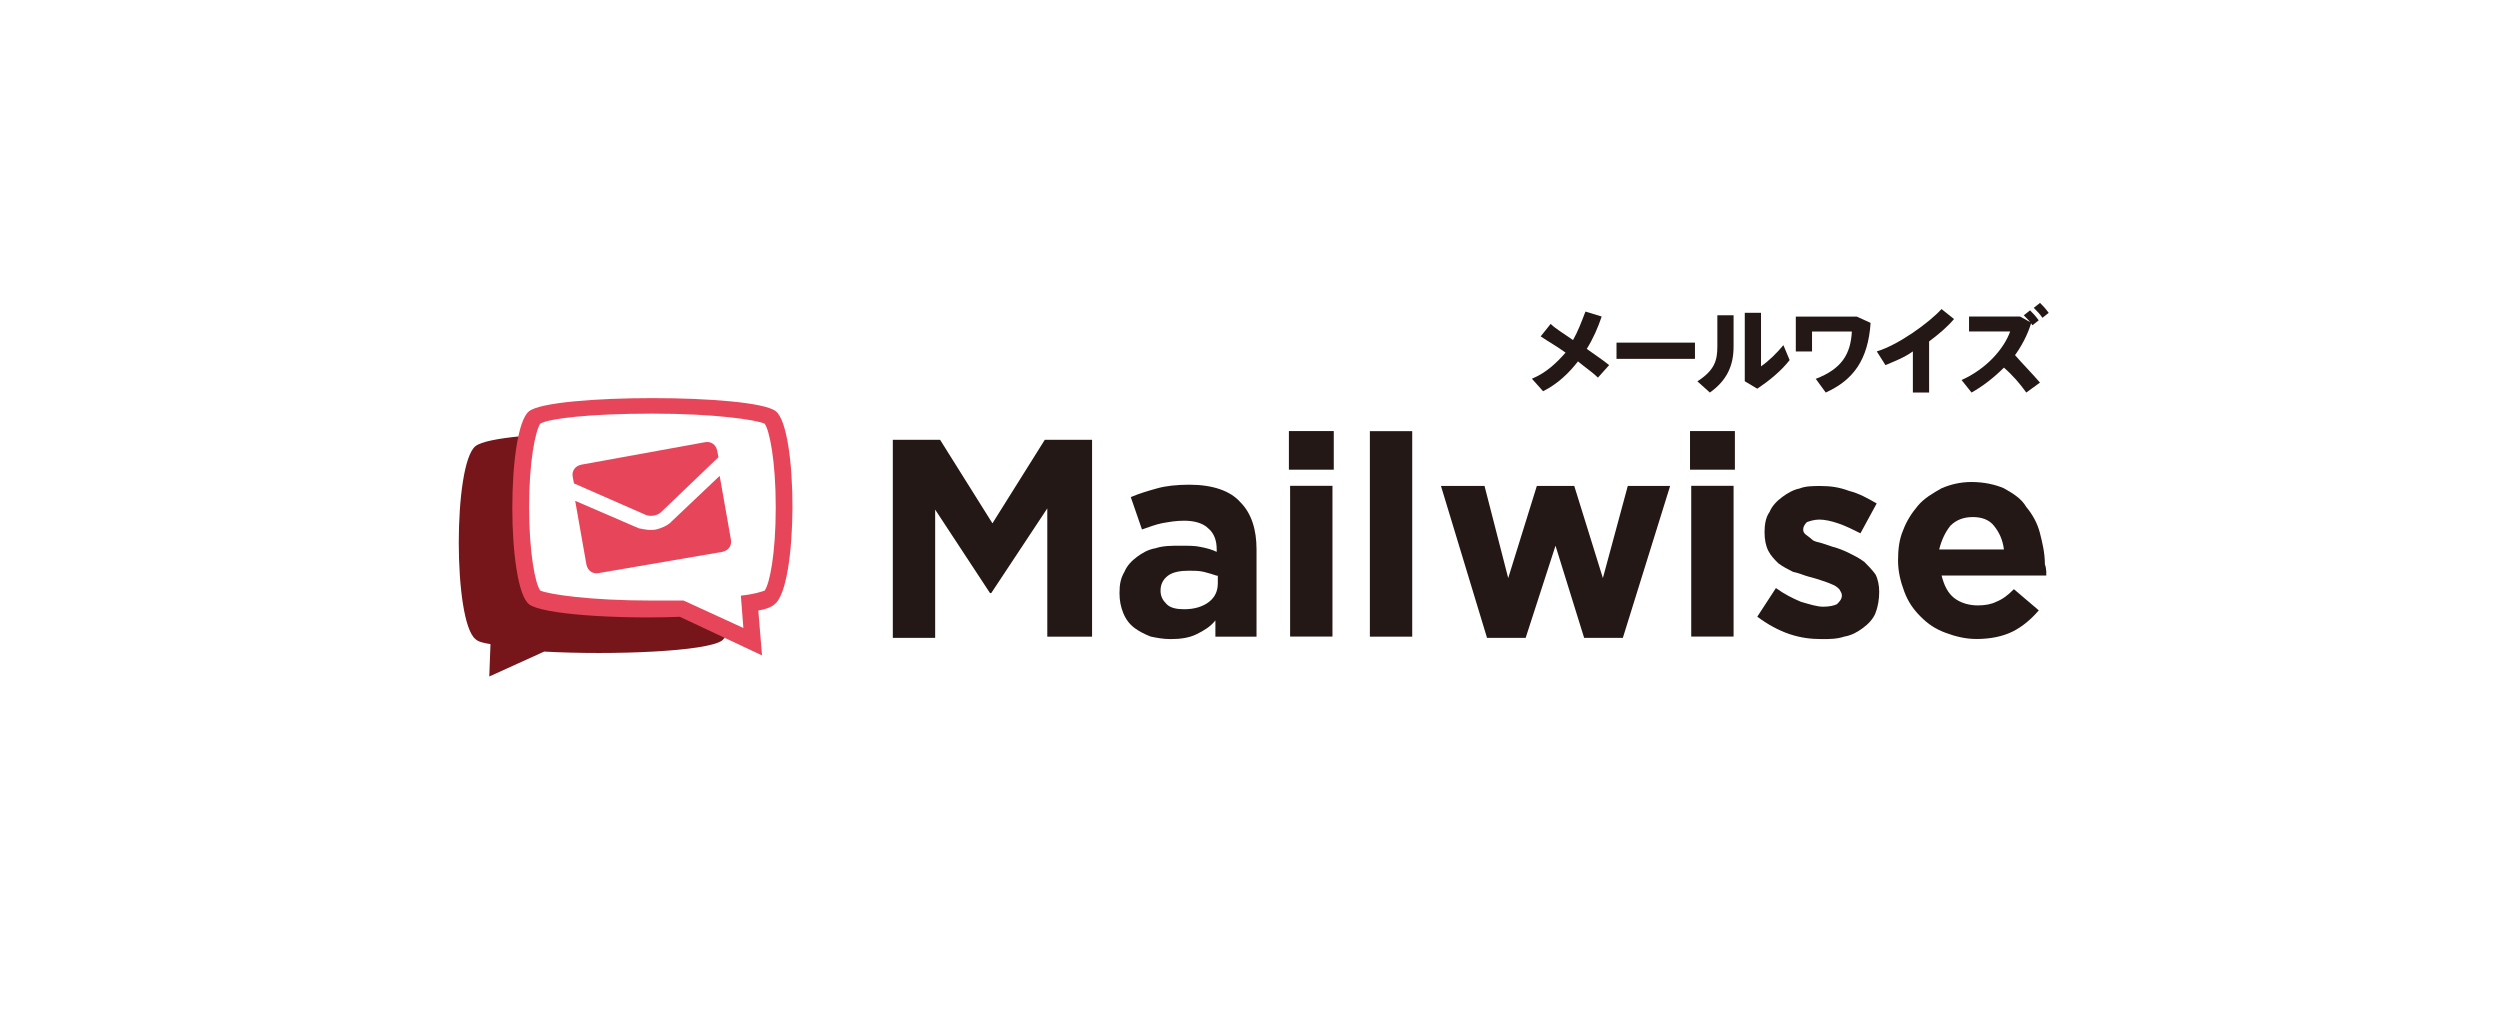 <?xml version="1.0" encoding="UTF-8"?><svg id="_レイヤー_2" xmlns="http://www.w3.org/2000/svg" viewBox="0 0 268 110"><defs><style>.cls-1{fill:#231815;}.cls-1,.cls-2,.cls-3,.cls-4{stroke-width:0px;}.cls-2{fill:#76161b;}.cls-3{fill:#fff;}.cls-4{fill:#e7465a;}</style></defs><g id="_レイヤー_1-2"><rect class="cls-3" width="268" height="110"/><path class="cls-1" d="m112.27,68.25v-13.75l-6.01,9.08h-.13l-5.88-8.95v13.75h-4.54v-21.23h5.07l5.61,8.95,5.61-8.95h5.07v21.1h-4.81Z"/><path class="cls-1" d="m130.29,68.25v-1.74c-.53.67-1.2,1.07-2,1.47-.8.4-1.74.53-2.8.53-.8,0-1.47-.13-2.14-.27-.67-.27-1.2-.53-1.74-.93-.53-.4-.93-.93-1.2-1.6s-.4-1.34-.4-2.14h0c0-.93.13-1.6.53-2.27.27-.67.8-1.2,1.34-1.6.53-.4,1.2-.8,2-.93.8-.27,1.74-.27,2.67-.27.8,0,1.6,0,2.14.13.67.13,1.2.27,1.74.53v-.27c0-.93-.27-1.74-.93-2.27-.53-.53-1.47-.8-2.54-.8-.93,0-1.6.13-2.4.27-.67.13-1.34.4-2.14.67l-1.2-3.47c.93-.4,1.87-.67,2.8-.93.93-.27,2.14-.4,3.47-.4,2.54,0,4.41.67,5.47,1.87,1.2,1.2,1.74,2.94,1.74,5.07v9.35s-4.41,0-4.41,0Zm.13-6.54c-.4-.13-.8-.27-1.34-.4-.53-.13-1.07-.13-1.6-.13-.93,0-1.74.13-2.27.53s-.8.93-.8,1.6h0c0,.67.27,1.07.67,1.47.4.4,1.07.53,1.87.53,1.07,0,2-.27,2.67-.8s.93-1.2.93-2v-.8h-.13Z"/><path class="cls-1" d="m138.17,50.35v-4.14h4.81v4.14h-4.81Zm.13,17.89v-16.16h4.54v16.16h-4.54Z"/><path class="cls-1" d="m146.85,68.25v-22.03h4.54v22.03h-4.54Z"/><path class="cls-1" d="m173.96,68.38h-4.14l-3.07-9.88-3.2,9.88h-4.14l-4.94-16.29h4.67l2.54,9.88,3.07-9.88h4.01l3.07,9.88,2.67-9.88h4.54l-5.07,16.29Z"/><path class="cls-1" d="m181.17,50.35v-4.14h4.81v4.14h-4.81Zm.13,17.89v-16.16h4.54v16.16h-4.54Z"/><path class="cls-1" d="m201.06,65.71c-.27.67-.8,1.2-1.34,1.6-.53.4-1.2.8-2,.93-.8.27-1.6.27-2.4.27-1.2,0-2.27-.13-3.47-.53s-2.4-1.07-3.47-1.87l2-3.07c.93.67,1.74,1.07,2.67,1.47.93.27,1.74.53,2.4.53s1.2-.13,1.47-.27c.27-.27.53-.53.53-.93h0c0-.27-.13-.4-.27-.67-.13-.13-.4-.4-.8-.53-.27-.13-.67-.27-1.07-.4-.4-.13-.8-.27-1.34-.4-.53-.13-1.07-.4-1.74-.53-.53-.27-1.07-.53-1.6-.93-.4-.4-.8-.8-1.07-1.34-.27-.53-.4-1.2-.4-2h0c0-.8.13-1.6.53-2.14.27-.67.8-1.2,1.34-1.6.53-.4,1.2-.8,1.87-.93.67-.27,1.47-.27,2.27-.27,1.07,0,2,.13,3.07.53,1.07.27,2,.8,2.94,1.34l-1.74,3.2c-.8-.4-1.6-.8-2.4-1.07-.8-.27-1.47-.4-2-.4s-.93.13-1.34.27c-.27.27-.4.53-.4.8h0c0,.27.13.4.27.53s.4.27.67.53.67.27,1.07.4c.4.13.8.27,1.2.4.53.13,1.2.4,1.74.67s1.07.53,1.6.93c.4.4.8.8,1.2,1.34.27.53.4,1.2.4,1.87h0c0,.8-.13,1.6-.4,2.27Z"/><path class="cls-1" d="m219.36,61.17v.53h-11.22c.27,1.07.67,1.87,1.34,2.4.67.53,1.6.8,2.54.8.8,0,1.47-.13,2-.4.67-.27,1.2-.67,1.87-1.34l2.67,2.27c-.8.93-1.74,1.74-2.8,2.27-1.07.53-2.4.8-3.87.8-1.2,0-2.27-.27-3.34-.67s-1.87-.93-2.67-1.74c-.8-.8-1.34-1.6-1.74-2.67s-.67-2.14-.67-3.34h0c0-1.2.13-2.27.53-3.2.4-1.07.93-1.87,1.6-2.67s1.6-1.34,2.54-1.87c.93-.4,2-.67,3.2-.67,1.34,0,2.54.27,3.47.67.93.53,1.87,1.07,2.4,2,.67.8,1.2,1.74,1.47,2.8.27,1.07.53,2.14.53,3.34h0c.13.4.13.53.13.67Zm-5.61-4.81c-.53-.67-1.34-.93-2.27-.93s-1.74.27-2.4.93c-.53.67-.93,1.47-1.2,2.54h6.94c-.13-1.07-.53-1.87-1.07-2.54Z"/><path class="cls-1" d="m168.62,36.47c.53-.93.93-2,1.34-3.07l1.74.53c-.4,1.2-.93,2.4-1.6,3.47.93.67,1.74,1.2,2.4,1.74l-1.2,1.34c-.53-.53-1.34-1.07-2.14-1.74-.93,1.2-2.14,2.4-3.74,3.2l-1.2-1.34c1.6-.67,2.67-1.74,3.61-2.8-.93-.67-1.87-1.2-2.67-1.74l1.07-1.34c.53.53,1.47,1.07,2.4,1.74Z"/><path class="cls-1" d="m181.7,36.73v1.74h-8.41v-1.74h8.41Z"/><path class="cls-1" d="m185.84,33.8v3.34c0,2-.67,3.61-2.54,4.94l-1.34-1.2c1.87-1.2,2.14-2.27,2.14-3.74v-3.34h1.74Zm2.94-.27v5.74c.8-.53,1.74-1.47,2.4-2.27l.67,1.6c-.93,1.2-2.27,2.27-3.47,3.07l-1.34-.8v-7.34h1.74Z"/><path class="cls-1" d="m200.53,34.6c-.27,4.01-1.87,6.14-4.81,7.48l-1.07-1.47c2.8-1.07,3.74-2.67,3.87-5.07h-4.27v2.14h-1.74v-3.74h6.54l1.47.67Z"/><path class="cls-1" d="m206.8,42.08h-1.74v-4.41c-.93.67-2,1.07-2.94,1.47l-.93-1.47c2.27-.67,5.61-3.07,6.94-4.54l1.34,1.07c-.67.8-1.6,1.6-2.67,2.4v5.47Z"/><path class="cls-1" d="m218.69,41.01l-1.47,1.07c-.67-.93-1.47-1.87-2.4-2.67-1.07,1.07-2.27,2-3.47,2.67l-1.07-1.34c2.67-1.2,4.54-3.34,5.21-5.21h-4.41v-1.6h5.47l1.2.67c-.4,1.34-1.07,2.54-1.74,3.47.8.93,1.87,2,2.67,2.94Zm-1.07-7.74c.4.4.53.53.93,1.07l-.67.53c-.27-.4-.53-.67-.93-1.07l.67-.53Zm1.07-.8c.4.4.53.53.93,1.07l-.67.53c-.27-.4-.53-.67-.93-1.07l.67-.53Z"/><path class="cls-2" d="m77.42,47.82c-2.4-1.87-24.04-1.87-26.44,0-2.4,1.87-2.4,18.83,0,20.7.27.27.8.4,1.6.53l-.13,3.47,5.88-2.67c7.34.4,17.49,0,19.09-1.2,2.4-2,2.4-18.96,0-20.83Z"/><path class="cls-4" d="m83.16,44.08c-2.4-1.87-24.04-1.87-26.44,0-2.4,1.87-2.4,18.83,0,20.7,1.34,1.07,9.35,1.6,16.16,1.34l8.81,4.14-.4-4.81c.8-.13,1.47-.4,1.74-.67,2.54-1.87,2.54-18.83.13-20.7Z"/><path class="cls-3" d="m83.16,54.36c0-4.94-.67-8.28-1.2-8.95-.93-.4-5.21-1.07-12.02-1.07s-11.08.53-12.02,1.07c-.53.8-1.2,4.01-1.2,8.95s.67,8.28,1.2,8.95c.93.4,5.21,1.07,12.02,1.07h3.34l6.41,2.94-.27-3.47c1.34-.13,2.14-.4,2.54-.53.53-.67,1.2-3.87,1.2-8.95Z"/><path class="cls-4" d="m69.14,55.16c.53.27,1.34.13,1.74-.27l6.14-5.88-.13-.67c-.13-.67-.67-1.07-1.34-.93l-13.22,2.4c-.67.13-1.07.67-.93,1.34l.13.67,7.61,3.34Z"/><path class="cls-4" d="m71.94,55.96c-.4.4-1.07.67-1.6.8-.67.13-1.2,0-1.87-.13l-6.81-2.94,1.2,6.81c.13.67.67,1.07,1.34.93l13.22-2.27c.67-.13,1.07-.67.93-1.34l-1.2-6.81-5.21,4.94Z"/></g></svg>